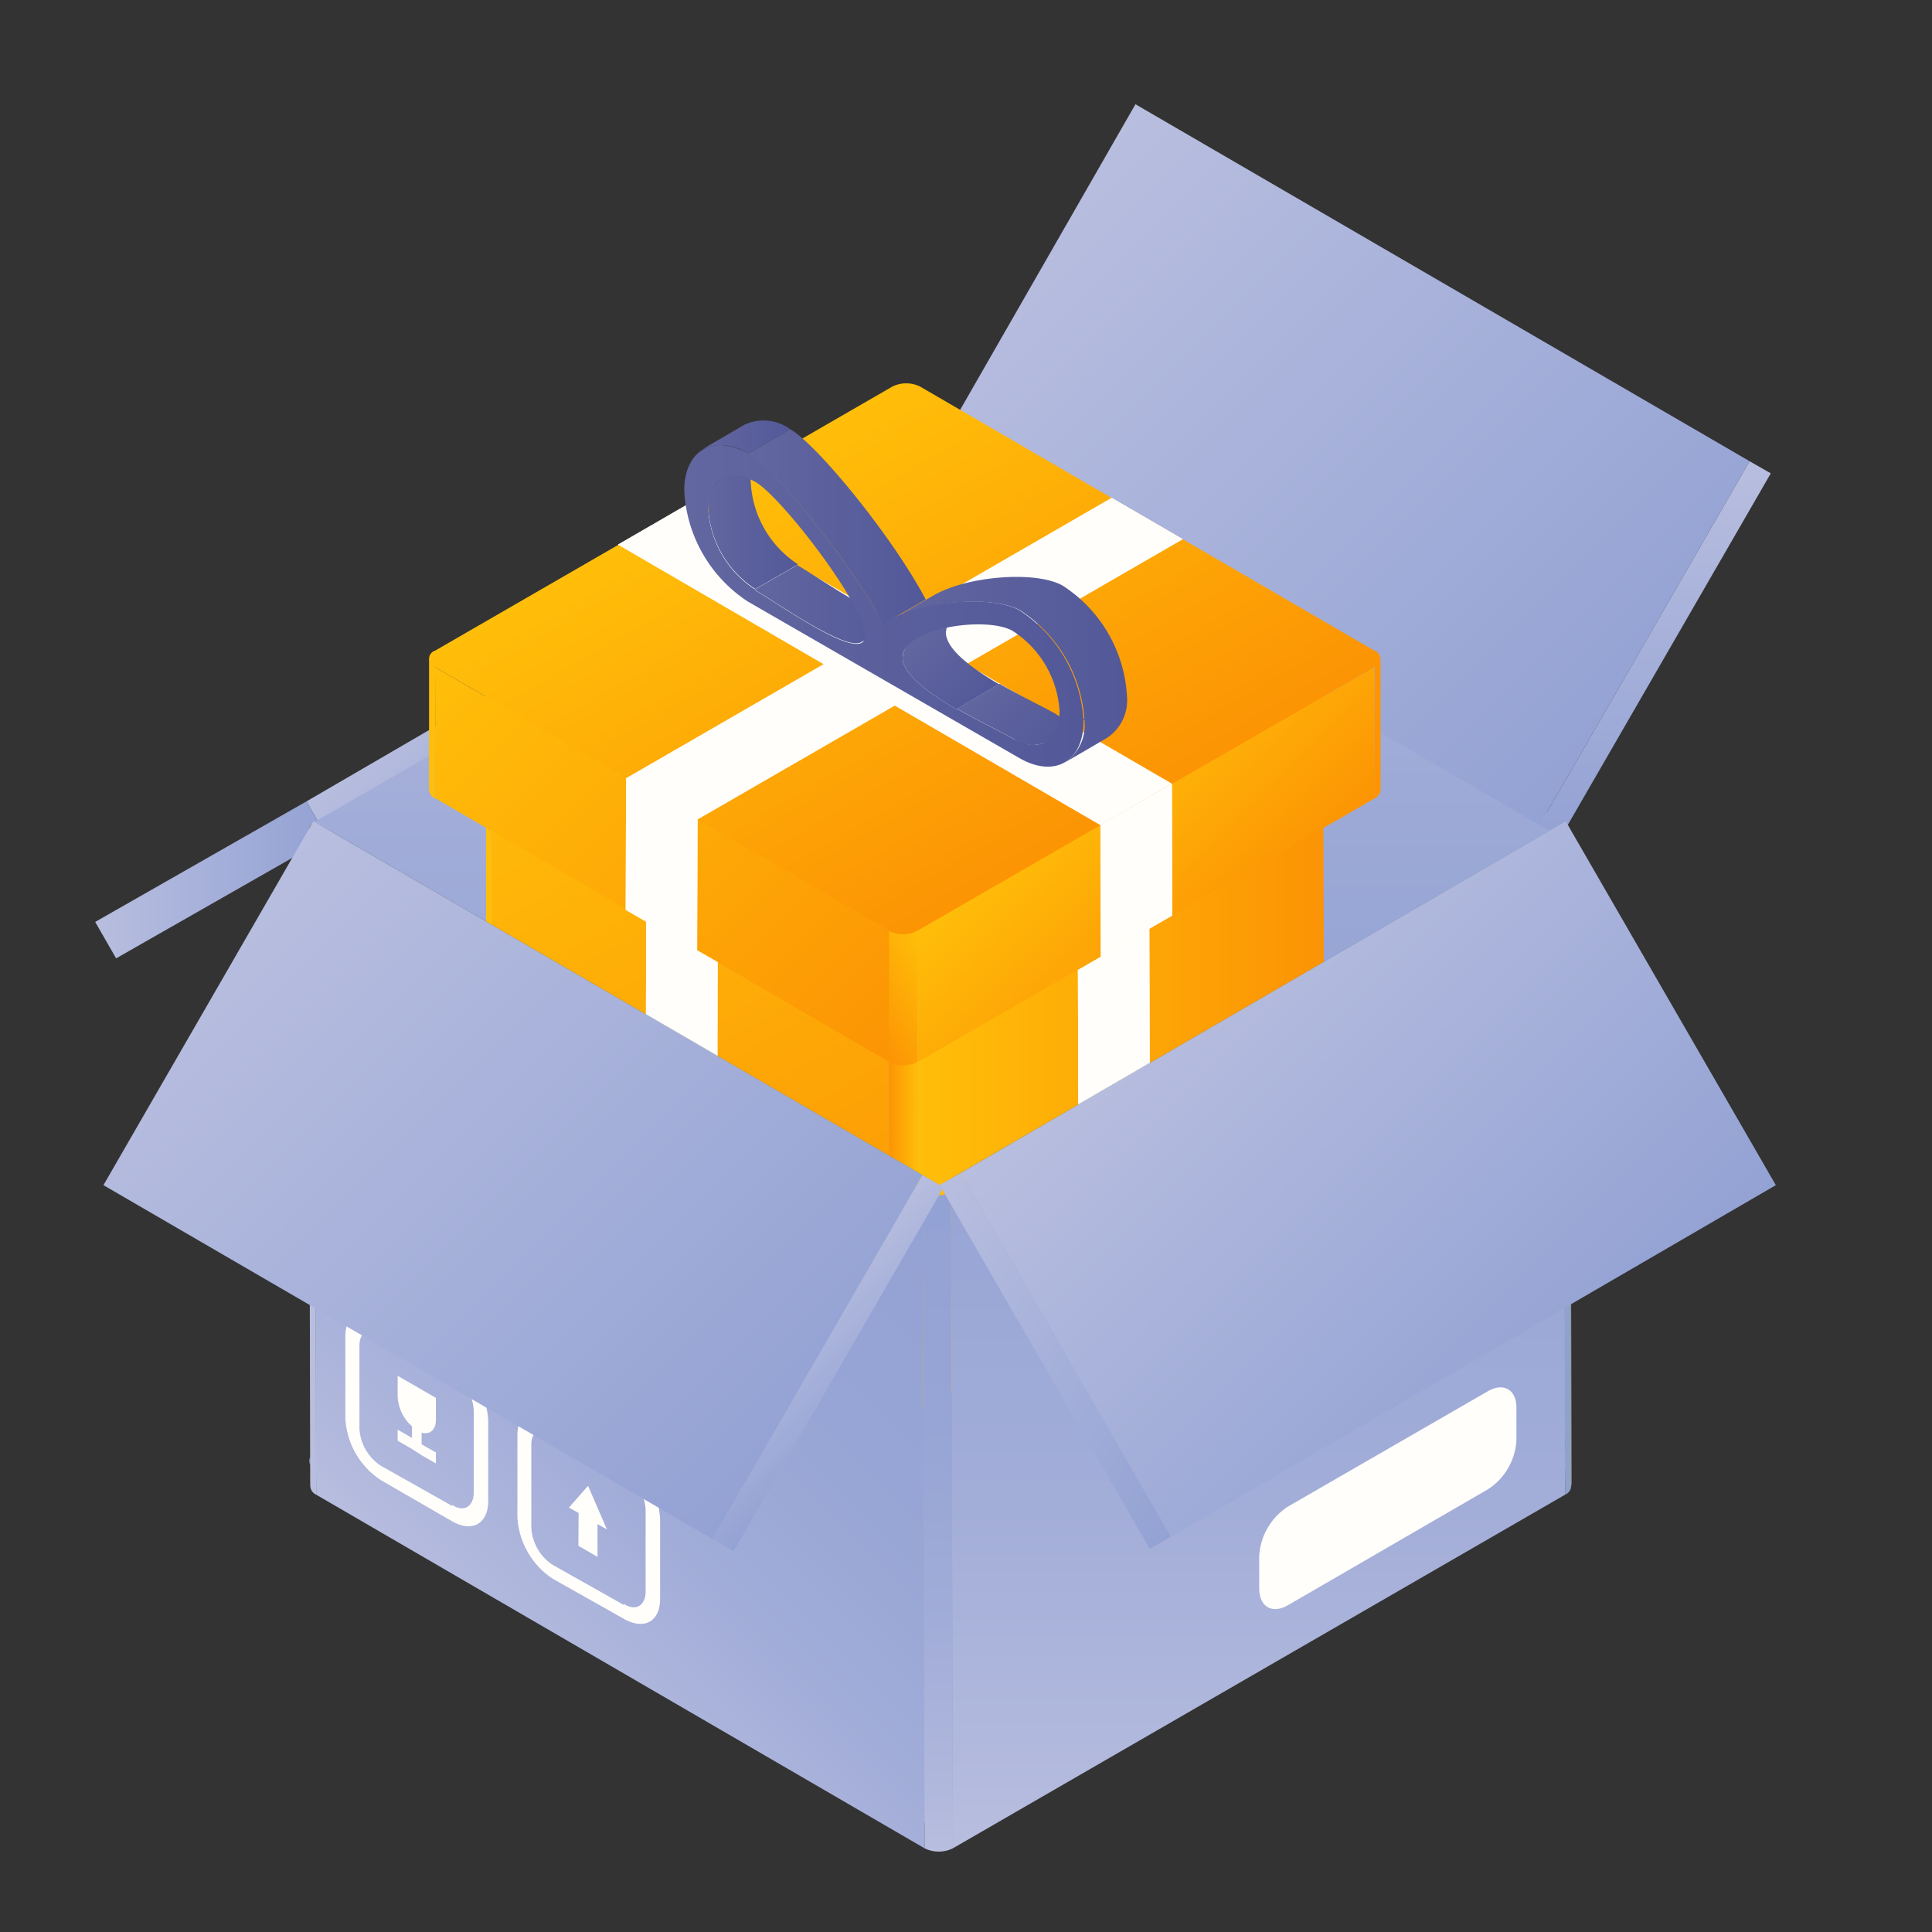 <svg xmlns="http://www.w3.org/2000/svg" xmlns:xlink="http://www.w3.org/1999/xlink" viewBox="0 0 96 96"><rect x="0" y="0" width="96" height="96" fill="#333333" stroke="none"/><defs><style>.cls-1{fill:#ffbe09;}.cls-2{fill:#fc9404;}.cls-3{fill:#fffefb;}.cls-4{fill:url(#linear-gradient);}.cls-5{fill:url(#linear-gradient-2);}.cls-6{fill:url(#linear-gradient-3);}.cls-7{fill:url(#linear-gradient-4);}.cls-8{fill:url(#linear-gradient-5);}.cls-9{fill:url(#linear-gradient-6);}.cls-10{fill:url(#linear-gradient-7);}.cls-11{fill:url(#linear-gradient-8);}.cls-12{fill:url(#linear-gradient-9);}.cls-13{fill:#90a1cc;}.cls-14{fill:url(#linear-gradient-10);}.cls-15{fill:url(#linear-gradient-11);}.cls-16{fill:url(#linear-gradient-12);}.cls-17{fill:url(#linear-gradient-13);}.cls-18{fill:url(#linear-gradient-14);}.cls-19{fill:url(#linear-gradient-15);}.cls-20{fill:url(#linear-gradient-16);}.cls-21{clip-path:url(#clip-path);}.cls-22{clip-path:url(#clip-path-2);}.cls-23{fill:url(#linear-gradient-17);}.cls-24{fill:url(#linear-gradient-18);}.cls-25{clip-path:url(#clip-path-3);}.cls-26{fill:#278989;}.cls-27{clip-path:url(#clip-path-4);}.cls-28{clip-path:url(#clip-path-5);}.cls-29{fill:url(#linear-gradient-21);}.cls-30{fill:url(#linear-gradient-22);}.cls-31{clip-path:url(#clip-path-6);}.cls-32{fill:url(#linear-gradient-25);}.cls-33{clip-path:url(#clip-path-7);}.cls-34{clip-path:url(#clip-path-8);}.cls-35{clip-path:url(#clip-path-9);}.cls-36{clip-path:url(#clip-path-10);}.cls-37{clip-path:url(#clip-path-11);}.cls-38{clip-path:url(#clip-path-12);}.cls-39{clip-path:url(#clip-path-13);}.cls-40{clip-path:url(#clip-path-14);}.cls-41{clip-path:url(#clip-path-15);}.cls-42{clip-path:url(#clip-path-16);}.cls-43{clip-path:url(#clip-path-17);}.cls-44{clip-path:url(#clip-path-18);}.cls-45{clip-path:url(#clip-path-19);}.cls-46{fill:url(#linear-gradient-40);}.cls-47{fill:#898859;}.cls-48{fill:#b8bedf;}.cls-49{fill:url(#linear-gradient-41);}.cls-50{fill:url(#linear-gradient-42);}.cls-51{fill:url(#linear-gradient-43);}.cls-52{fill:#637075;}.cls-53{fill:#7a8990;}.cls-54{fill:url(#linear-gradient-44);}.cls-55{fill:url(#linear-gradient-45);}.cls-56{fill:url(#linear-gradient-46);}.cls-57{fill:url(#linear-gradient-47);}</style><linearGradient id="linear-gradient" x1="53.36" y1="25.92" x2="57.81" y2="25.92" gradientTransform="matrix(-1, 0, 0, 1, 92.96, 0)" gradientUnits="userSpaceOnUse"><stop offset="0" stop-color="#535899"></stop><stop offset="1" stop-color="#6267a0"></stop></linearGradient><linearGradient id="linear-gradient-2" x1="53.67" y1="21.72" x2="58.05" y2="21.72" xlink:href="#linear-gradient"></linearGradient><linearGradient id="linear-gradient-3" x1="48.06" y1="30.02" x2="55.47" y2="30.02" xlink:href="#linear-gradient"></linearGradient><linearGradient id="linear-gradient-4" x1="46.95" y1="26.17" x2="55.78" y2="26.17" xlink:href="#linear-gradient"></linearGradient><linearGradient id="linear-gradient-5" x1="43.92" y1="34.57" x2="47.15" y2="31.33" xlink:href="#linear-gradient"></linearGradient><linearGradient id="linear-gradient-6" x1="40.42" y1="37.17" x2="43.91" y2="33.68" xlink:href="#linear-gradient"></linearGradient><linearGradient id="linear-gradient-7" x1="37.01" y1="33.28" x2="48.77" y2="33.28" xlink:href="#linear-gradient"></linearGradient><linearGradient id="linear-gradient-8" x1="47.32" y1="57.96" x2="48.81" y2="57.96" gradientTransform="matrix(-1, 0, 0, 1, 92.96, 0)" gradientUnits="userSpaceOnUse"><stop offset="0" stop-color="#ffbe09"></stop><stop offset="1" stop-color="#fc9404"></stop></linearGradient><linearGradient id="linear-gradient-9" x1="46.14" y1="48.4" x2="50.01" y2="50.63" xlink:href="#linear-gradient-8"></linearGradient><linearGradient id="linear-gradient-10" x1="58.24" y1="35.81" x2="65.98" y2="28.07" gradientTransform="matrix(-1, 0, 0, 1, 92.96, 0)" gradientUnits="userSpaceOnUse"><stop offset="0" stop-color="#93a2d4"></stop><stop offset="1" stop-color="#b8bedf"></stop></linearGradient><linearGradient id="linear-gradient-11" x1="76.69" y1="43.72" x2="88.24" y2="43.72" xlink:href="#linear-gradient-10"></linearGradient><linearGradient id="linear-gradient-12" x1="46.16" y1="55.89" x2="46.16" y2="23.11" gradientTransform="matrix(-1, 0, 0, 1, 92.96, 0)" gradientUnits="userSpaceOnUse"><stop offset="0" stop-color="#93a2d4"></stop><stop offset="0.7" stop-color="#acb5db"></stop><stop offset="1" stop-color="#b8bedf"></stop></linearGradient><linearGradient id="linear-gradient-13" x1="62.08" y1="73.45" x2="62.08" y2="23.28" gradientTransform="matrix(-1, 0, 0, 1, 92.96, 0)" gradientUnits="userSpaceOnUse"><stop offset="0" stop-color="#93a2d4"></stop><stop offset="0.36" stop-color="#96a4d5"></stop><stop offset="0.65" stop-color="#a1acd8"></stop><stop offset="0.92" stop-color="#b2b9dd"></stop><stop offset="1" stop-color="#b8bedf"></stop></linearGradient><linearGradient id="linear-gradient-14" x1="30.35" y1="73.45" x2="30.35" y2="23.28" gradientTransform="matrix(-1, 0, 0, 1, 92.96, 0)" gradientUnits="userSpaceOnUse"><stop offset="0" stop-color="#93a2d4"></stop><stop offset="0.44" stop-color="#95a4d5"></stop><stop offset="0.69" stop-color="#9daad7"></stop><stop offset="0.88" stop-color="#abb4db"></stop><stop offset="1" stop-color="#b8bedf"></stop></linearGradient><linearGradient id="linear-gradient-15" x1="12.52" y1="37.06" x2="40.47" y2="9.11" xlink:href="#linear-gradient-10"></linearGradient><linearGradient id="linear-gradient-16" x1="10.72" y1="41.6" x2="10.72" y2="22.92" xlink:href="#linear-gradient-10"></linearGradient><clipPath id="clip-path"><path class="cls-1" d="M24.13,33.78l.07,24.45a.51.51,0,0,0,.29.41l-.07-24.46A.5.5,0,0,1,24.13,33.78Z"></path></clipPath><clipPath id="clip-path-2"><path class="cls-2" d="M65.8,58.23l-.07-24.46a.49.49,0,0,1-.3.41l.07,24.46A.52.52,0,0,0,65.8,58.23Z"></path></clipPath><linearGradient id="linear-gradient-17" x1="48.38" y1="69.9" x2="68.89" y2="34.39" gradientTransform="matrix(-1, 0, 0, 1, 92.96, 0)" gradientUnits="userSpaceOnUse"><stop offset="0" stop-color="#fc9404"></stop><stop offset="1" stop-color="#ffbe09"></stop></linearGradient><linearGradient id="linear-gradient-18" x1="27.46" y1="52.14" x2="47.39" y2="52.14" xlink:href="#linear-gradient-17"></linearGradient><clipPath id="clip-path-3"><path class="cls-11" d="M44.16,45.65l.07,24.45a1.53,1.53,0,0,0,1.41,0l-.07-24.45A1.56,1.56,0,0,1,44.16,45.65Z"></path></clipPath><clipPath id="clip-path-4"><path class="cls-1" d="M21.33,32.74v6.52a.49.49,0,0,0,.3.41l0-6.52A.48.48,0,0,1,21.33,32.74Z"></path></clipPath><clipPath id="clip-path-5"><path class="cls-2" d="M68.6,39.25l0-6.52a.53.53,0,0,1-.29.42l0,6.52A.53.53,0,0,0,68.6,39.25Z"></path></clipPath><linearGradient id="linear-gradient-21" x1="49.51" y1="53.51" x2="70.61" y2="32.41" xlink:href="#linear-gradient-17"></linearGradient><linearGradient id="linear-gradient-22" x1="31.99" y1="46.99" x2="40.05" y2="38.93" xlink:href="#linear-gradient-17"></linearGradient><clipPath id="clip-path-6"><path class="cls-12" d="M44.17,46.25l0,6.52a1.53,1.53,0,0,0,1.41,0l0-6.52A1.53,1.53,0,0,1,44.17,46.25Z"></path></clipPath><linearGradient id="linear-gradient-25" x1="42" y1="43.15" x2="54.02" y2="22.33" xlink:href="#linear-gradient-17"></linearGradient><clipPath id="clip-path-7"><polygon class="cls-3" points="58.22 38.94 34.25 25.01 30.71 27.06 54.67 40.99 58.22 38.94"></polygon></clipPath><clipPath id="clip-path-8"><polygon class="cls-3" points="58.77 26.79 55.24 24.74 31.12 38.67 34.65 40.72 58.77 26.79"></polygon></clipPath><clipPath id="clip-path-9"><polygon class="cls-3" points="34.64 47.26 34.66 40.71 31.11 38.66 31.09 45.21 34.64 47.26"></polygon></clipPath><clipPath id="clip-path-10"><polygon class="cls-3" points="35.62 65.12 35.66 47.81 32.11 45.76 32.06 63.07 35.62 65.12"></polygon></clipPath><clipPath id="clip-path-11"><polygon class="cls-3" points="58.25 45.49 58.23 38.95 54.68 40.99 54.7 47.54 58.25 45.49"></polygon></clipPath><clipPath id="clip-path-12"><polygon class="cls-3" points="57.16 63.43 57.11 46.15 53.56 48.2 53.61 65.48 57.16 63.43"></polygon></clipPath><clipPath id="clip-path-13"><path class="cls-4" d="M38,22.53l-2.12,1.23a1.62,1.62,0,0,0-.68,1.5,5.13,5.13,0,0,0,2.33,4l2.12-1.22a5.17,5.17,0,0,1-2.34-4A1.63,1.63,0,0,1,38,22.53Z"></path></clipPath><clipPath id="clip-path-14"><path class="cls-5" d="M37,21.1l-2.11,1.23a2.27,2.27,0,0,1,2.27.22l2.11-1.22A2.25,2.25,0,0,0,37,21.1Z"></path></clipPath><clipPath id="clip-path-15"><path class="cls-6" d="M42.79,31.91l2.11-1.23c-.39.23-1.43-.26-2.51-.88s-2.21-1.4-2.78-1.72L37.49,29.3c.57.33,1.7,1.1,2.78,1.72S42.4,32.14,42.79,31.91Z"></path></clipPath><clipPath id="clip-path-16"><path class="cls-7" d="M43.9,31,46,29.79c-1.57-3-5.35-7.67-6.73-8.46l-2.11,1.22C38.56,23.35,42.34,28.05,43.9,31Z"></path></clipPath><clipPath id="clip-path-17"><path class="cls-8" d="M47.69,30.45l-2.12,1.23a1.19,1.19,0,0,0-.72,1c0,.83,1.3,1.76,2.67,2.56L49.64,34C48.26,33.19,47,32.25,47,31.42A1.2,1.2,0,0,1,47.69,30.45Z"></path></clipPath><clipPath id="clip-path-18"><path class="cls-9" d="M52,36.86l2.11-1.23a1.62,1.62,0,0,1-1.66-.16c-.57-.33-1.7-.86-2.78-1.49l-2.12,1.23c1.09.63,2.22,1.16,2.79,1.49A1.62,1.62,0,0,0,52,36.86Z"></path></clipPath><clipPath id="clip-path-19"><path class="cls-10" d="M52.91,37.89,55,36.67A2.23,2.23,0,0,0,56,34.62a7,7,0,0,0-3.18-5.51c-1.3-.76-4.75-.51-6.46.49l-2.12,1.23c1.72-1,5.16-1.25,6.47-.49a7,7,0,0,1,3.18,5.51A2.22,2.22,0,0,1,52.91,37.89Z"></path></clipPath><linearGradient id="linear-gradient-40" x1="39.12" y1="30.11" x2="58.99" y2="30.11" xlink:href="#linear-gradient"></linearGradient><linearGradient id="linear-gradient-41" x1="50.89" y1="55.46" x2="73.48" y2="78.04" gradientTransform="matrix(-1, 0, 0, 1, 92.96, 0)" gradientUnits="userSpaceOnUse"><stop offset="0" stop-color="#93a2d4"></stop><stop offset="0.35" stop-color="#96a5d5"></stop><stop offset="0.65" stop-color="#a1acd8"></stop><stop offset="0.93" stop-color="#b2b9dd"></stop><stop offset="1" stop-color="#b8bedf"></stop></linearGradient><linearGradient id="linear-gradient-42" x1="30.45" y1="41.67" x2="30.45" y2="91.84" gradientTransform="matrix(-1, 0, 0, 1, 92.96, 0)" gradientUnits="userSpaceOnUse"><stop offset="0" stop-color="#93a2d4"></stop><stop offset="0.34" stop-color="#97a5d5"></stop><stop offset="0.65" stop-color="#a2add8"></stop><stop offset="0.95" stop-color="#b4bbde"></stop><stop offset="1" stop-color="#b8bedf"></stop></linearGradient><linearGradient id="linear-gradient-43" x1="46.37" y1="59.23" x2="46.37" y2="92.01" xlink:href="#linear-gradient-41"></linearGradient><linearGradient id="linear-gradient-44" x1="14.7" y1="68.87" x2="35.25" y2="48.31" xlink:href="#linear-gradient-10"></linearGradient><linearGradient id="linear-gradient-45" x1="32.44" y1="72.3" x2="48.62" y2="62.95" xlink:href="#linear-gradient-10"></linearGradient><linearGradient id="linear-gradient-46" x1="53.6" y1="72.51" x2="81.35" y2="44.77" xlink:href="#linear-gradient-10"></linearGradient><linearGradient id="linear-gradient-47" x1="49.5" y1="70.05" x2="54.14" y2="65.41" xlink:href="#linear-gradient-10"></linearGradient></defs><g id="Layer_11" data-name="Layer 11"><path class="cls-13" d="M15.67,72.15,46.09,54.59a1.55,1.55,0,0,1,1.42,0L77.72,72.15c.4.23.4.6,0,.82L47.3,90.54a1.58,1.58,0,0,1-1.42,0L15.67,73a.43.43,0,0,1,0-.82"></path><polygon class="cls-14" points="16.27 41.63 46.47 24.06 45.43 22.25 15.23 39.82 16.27 41.63"></polygon><polygon class="cls-15" points="15.23 39.82 4.73 45.81 5.77 47.62 16.27 41.63 15.23 39.82"></polygon><path class="cls-16" d="M47.46,23.28l.09,32.61a1.53,1.53,0,0,0-1.41,0l-.09-32.61a1.59,1.59,0,0,1,1.41,0"></path><polygon class="cls-17" points="46.05 23.28 15.62 40.85 15.72 73.45 46.14 55.89 46.05 23.28"></polygon><polygon class="cls-18" points="77.69 40.85 47.46 23.28 47.55 55.89 77.78 73.45 77.69 40.85"></polygon><polygon class="cls-19" points="86.94 22.92 56.42 5.18 46.03 23.29 76.5 41 86.94 22.92"></polygon><polygon class="cls-20" points="86.94 22.92 76.5 41 77.55 41.6 87.99 23.52 86.94 22.92"></polygon><path class="cls-1" d="M24.13,33.78l.07,24.45a.51.51,0,0,0,.29.41l-.07-24.46A.5.5,0,0,1,24.13,33.78Z"></path><g class="cls-21"><path class="cls-1" d="M24.13,33.78l.07,24.45a.51.51,0,0,0,.29.41l-.07-24.46a.5.5,0,0,1-.29-.4"></path></g><path class="cls-2" d="M65.8,58.23l-.07-24.46a.49.49,0,0,1-.3.41l.07,24.46A.52.52,0,0,0,65.8,58.23Z"></path><g class="cls-22"><path class="cls-2" d="M65.43,34.18l.07,24.46a.52.52,0,0,0,.3-.41l-.07-24.46a.49.49,0,0,1-.3.41"></path></g><polygon class="cls-23" points="24.43 34.18 24.49 58.64 44.23 70.11 44.16 45.65 24.43 34.18"></polygon><polygon class="cls-24" points="45.57 45.65 45.64 70.11 65.5 58.64 65.43 34.18 45.57 45.65"></polygon><path class="cls-11" d="M44.16,45.65l.07,24.45a1.53,1.53,0,0,0,1.41,0l-.07-24.45A1.56,1.56,0,0,1,44.16,45.65Z"></path><g class="cls-25"><path class="cls-11" d="M44.16,45.65l.07,24.45a1.53,1.53,0,0,0,1.41,0l-.07-24.45a1.56,1.56,0,0,1-1.41,0"></path></g><path class="cls-26" d="M24.43,33.36a.43.43,0,0,0,0,.82L44.16,45.65a1.56,1.56,0,0,0,1.41,0L65.43,34.18a.43.43,0,0,0,0-.82L45.7,21.9a1.53,1.53,0,0,0-1.41,0Z"></path><path class="cls-1" d="M21.33,32.74v6.52a.49.49,0,0,0,.3.41l0-6.52A.48.48,0,0,1,21.33,32.74Z"></path><g class="cls-27"><path class="cls-1" d="M21.33,32.74v6.52a.49.49,0,0,0,.3.41l0-6.52a.48.48,0,0,1-.29-.41"></path></g><path class="cls-2" d="M68.6,39.25l0-6.52a.53.53,0,0,1-.29.42l0,6.52A.53.53,0,0,0,68.6,39.25Z"></path><g class="cls-28"><path class="cls-2" d="M68.29,33.15l0,6.52a.53.53,0,0,0,.29-.42l0-6.52a.53.53,0,0,1-.29.42"></path></g><polygon class="cls-29" points="21.62 33.15 21.64 39.67 44.19 52.77 44.17 46.25 21.62 33.15"></polygon><polygon class="cls-30" points="45.58 46.25 45.6 52.77 68.31 39.67 68.29 33.15 45.58 46.25"></polygon><path class="cls-12" d="M44.17,46.25l0,6.52a1.53,1.53,0,0,0,1.41,0l0-6.52A1.53,1.53,0,0,1,44.17,46.25Z"></path><g class="cls-31"><path class="cls-12" d="M44.17,46.25l0,6.52a1.53,1.53,0,0,0,1.41,0l0-6.52a1.53,1.53,0,0,1-1.41,0"></path></g><path class="cls-32" d="M21.62,32.33a.43.43,0,0,0,0,.82l22.55,13.1a1.53,1.53,0,0,0,1.41,0l22.71-13.1a.43.43,0,0,0,0-.82L45.74,19.22a1.55,1.55,0,0,0-1.42,0Z"></path><polygon class="cls-3" points="58.22 38.94 34.25 25.01 30.71 27.06 54.67 40.99 58.22 38.94"></polygon><g class="cls-33"><polyline class="cls-3" points="30.71 27.06 34.25 25.01 58.22 38.94 54.67 40.99 30.71 27.06"></polyline></g><polygon class="cls-3" points="58.77 26.79 55.24 24.74 31.12 38.67 34.65 40.72 58.77 26.79"></polygon><g class="cls-34"><polyline class="cls-3" points="31.12 38.67 55.24 24.74 58.77 26.79 34.65 40.72 31.12 38.67"></polyline></g><polygon class="cls-3" points="34.64 47.26 34.66 40.71 31.11 38.66 31.09 45.21 34.64 47.26"></polygon><g class="cls-35"><polyline class="cls-3" points="31.11 38.66 34.66 40.71 34.64 47.26 31.09 45.21 31.11 38.66"></polyline></g><polygon class="cls-3" points="35.62 65.12 35.66 47.81 32.11 45.76 32.06 63.07 35.62 65.12"></polygon><g class="cls-36"><polyline class="cls-3" points="32.11 45.76 35.66 47.81 35.62 65.12 32.06 63.07 32.11 45.76"></polyline></g><polygon class="cls-3" points="58.25 45.49 58.23 38.95 54.68 40.99 54.7 47.54 58.25 45.49"></polygon><g class="cls-37"><polyline class="cls-3" points="54.68 40.99 58.23 38.95 58.25 45.49 54.7 47.54 54.68 40.99"></polyline></g><polygon class="cls-3" points="57.16 63.43 57.11 46.15 53.56 48.2 53.61 65.48 57.16 63.43"></polygon><g class="cls-38"><polyline class="cls-3" points="53.56 48.2 57.11 46.15 57.16 63.43 53.61 65.48 53.56 48.2"></polyline></g><path class="cls-4" d="M38,22.53l-2.12,1.23a1.62,1.62,0,0,0-.68,1.5,5.13,5.13,0,0,0,2.33,4l2.12-1.22a5.17,5.17,0,0,1-2.34-4A1.63,1.63,0,0,1,38,22.53Z"></path><g class="cls-39"><path class="cls-4" d="M37.49,29.3l2.12-1.22a5.17,5.17,0,0,1-2.34-4,1.63,1.63,0,0,1,.69-1.5l-2.12,1.23a1.62,1.62,0,0,0-.68,1.5,5.13,5.13,0,0,0,2.33,4"></path></g><path class="cls-5" d="M37,21.1l-2.11,1.23a2.27,2.27,0,0,1,2.27.22l2.11-1.22A2.25,2.25,0,0,0,37,21.1Z"></path><g class="cls-40"><path class="cls-5" d="M37.18,22.55l2.11-1.22A2.25,2.25,0,0,0,37,21.1l-2.11,1.23a2.27,2.27,0,0,1,2.27.22"></path></g><path class="cls-6" d="M42.79,31.91l2.11-1.23c-.39.23-1.43-.26-2.51-.88s-2.21-1.4-2.78-1.72L37.49,29.3c.57.33,1.7,1.1,2.78,1.72S42.4,32.14,42.79,31.91Z"></path><g class="cls-41"><path class="cls-6" d="M42.79,31.91l2.11-1.23c-.39.23-1.43-.26-2.51-.88s-2.21-1.4-2.78-1.72L37.49,29.3c.57.33,1.7,1.1,2.78,1.72s2.13,1.12,2.52.89"></path></g><path class="cls-7" d="M43.9,31,46,29.79c-1.57-3-5.35-7.67-6.73-8.46l-2.11,1.22C38.56,23.35,42.34,28.05,43.9,31Z"></path><g class="cls-42"><path class="cls-7" d="M43.9,31,46,29.79c-1.57-3-5.35-7.67-6.73-8.46l-2.11,1.22c1.38.8,5.16,5.5,6.72,8.46"></path></g><path class="cls-8" d="M47.69,30.45l-2.12,1.23a1.19,1.19,0,0,0-.72,1c0,.83,1.3,1.76,2.67,2.56L49.64,34C48.26,33.19,47,32.25,47,31.42A1.2,1.2,0,0,1,47.69,30.45Z"></path><g class="cls-43"><path class="cls-8" d="M47.52,35.21,49.64,34C48.26,33.19,47,32.25,47,31.42a1.2,1.2,0,0,1,.73-1l-2.12,1.23a1.19,1.19,0,0,0-.72,1c0,.83,1.3,1.76,2.67,2.56"></path></g><path class="cls-9" d="M52,36.86l2.11-1.23a1.62,1.62,0,0,1-1.66-.16c-.57-.33-1.7-.86-2.78-1.49l-2.12,1.23c1.09.63,2.22,1.16,2.79,1.49A1.62,1.62,0,0,0,52,36.86Z"></path><g class="cls-44"><path class="cls-9" d="M52,36.86l2.11-1.23a1.62,1.62,0,0,1-1.66-.16c-.57-.33-1.7-.86-2.78-1.49l-2.12,1.23c1.09.63,2.22,1.16,2.79,1.49a1.62,1.62,0,0,0,1.66.16"></path></g><path class="cls-10" d="M52.91,37.89,55,36.67A2.23,2.23,0,0,0,56,34.62a7,7,0,0,0-3.18-5.51c-1.3-.76-4.75-.51-6.46.49l-2.12,1.23c1.72-1,5.16-1.25,6.47-.49a7,7,0,0,1,3.18,5.51A2.22,2.22,0,0,1,52.91,37.89Z"></path><g class="cls-45"><path class="cls-10" d="M52.91,37.89,55,36.67A2.23,2.23,0,0,0,56,34.62a7,7,0,0,0-3.18-5.51c-1.3-.76-4.75-.51-6.46.49l-2.12,1.23c1.72-1,5.16-1.25,6.47-.49a7,7,0,0,1,3.18,5.51,2.22,2.22,0,0,1-.93,2"></path></g><path class="cls-46" d="M43.9,31c1.59-1.15,5.37-1.47,6.76-.67a7,7,0,0,1,3.18,5.51c0,2-1.44,2.84-3.2,1.82L37.16,29.89A7,7,0,0,1,34,24.38c0-2,1.44-2.84,3.2-1.83C38.56,23.35,42.34,28.05,43.9,31Zm3.62,4.2c1.09.63,2.22,1.16,2.79,1.49,1.29.75,2.34.14,2.34-1.34a5.11,5.11,0,0,0-2.33-4c-1.29-.75-5.47-.16-5.47,1.33,0,.83,1.3,1.76,2.67,2.56m-10-5.91c.57.33,1.7,1.1,2.78,1.72,1.38.8,2.68,1.37,2.69.53,0-1.48-4.16-6.89-5.45-7.63s-2.35-.15-2.35,1.34a5.13,5.13,0,0,0,2.33,4"></path><path class="cls-47" d="M15.62,40.85l.1,32.6a.52.52,0,0,0-.3.42l-.09-32.61a.5.5,0,0,1,.29-.41"></path><path class="cls-47" d="M78,41.25l.1,32.61a.51.51,0,0,0-.29-.41l-.1-32.6a.48.48,0,0,1,.29.4"></path><path class="cls-48" d="M15.33,41.26l.09,32.61a.5.5,0,0,0,.29.4l-.09-32.6a.51.51,0,0,1-.29-.41"></path><path class="cls-13" d="M77.68,41.67l.09,32.6a.49.49,0,0,0,.3-.41L78,41.25a.51.51,0,0,1-.29.42"></path><polygon class="cls-49" points="15.62 41.66 15.71 74.27 45.94 91.84 45.84 59.23 15.62 41.66"></polygon><polygon class="cls-50" points="47.26 59.23 47.35 91.84 77.77 74.27 77.68 41.67 47.26 59.23"></polygon><path class="cls-51" d="M45.84,59.23l.1,32.61a1.59,1.59,0,0,0,1.41,0l-.09-32.61a1.55,1.55,0,0,1-1.42,0"></path><polygon class="cls-52" points="46.89 58.99 16.63 41.41 15.57 40.81 45.84 58.39 46.89 58.99"></polygon><path class="cls-3" d="M64,74.86l9.93-5.73c.78-.45,1.42-.08,1.42.81v1.63A3.11,3.11,0,0,1,73.94,74L64,79.76c-.78.45-1.42.09-1.43-.82V77.31A3.14,3.14,0,0,1,64,74.86"></path><path class="cls-3" d="M31,79.75l-3.55-2a2.37,2.37,0,0,1-1.05-1.84V71.78c0-.67.48-.94,1.06-.61l3.55,2a2.35,2.35,0,0,1,1.07,1.84l0,4.08c0,.67-.48,1-1.07.61m-3.52-9.39c-1-.56-1.78-.11-1.78,1v4.08a3.92,3.92,0,0,0,1.76,3.06l3.55,2c1,.56,1.78.11,1.78-1V75.47A3.88,3.88,0,0,0,31,72.41l-3.55-2"></path><polyline class="cls-3" points="29.22 73.83 30.16 76 29.69 75.73 29.69 77.36 28.74 76.81 28.75 75.18 28.27 74.91 29.22 73.83"></polyline><path class="cls-3" d="M22.47,74.83l-3.55-2a2.36,2.36,0,0,1-1.06-1.84V66.86c0-.67.48-.94,1.07-.6l3.55,2a2.33,2.33,0,0,1,1.06,1.83v4.08c0,.67-.48,1-1.07.61m-3.53-9.38c-1-.57-1.77-.12-1.78,1v4.08a3.92,3.92,0,0,0,1.77,3.07l3.55,2.05c1,.56,1.77.1,1.78-1V70.55a3.88,3.88,0,0,0-1.77-3l-3.55-2"></path><path class="cls-3" d="M19.77,68.37l1.89,1.09v1.09c0,.5-.3.75-.71.64v.58l.71.4v.55l-.71-.41L20.47,72l-.71-.41v-.55l.71.41v-.58a2.1,2.1,0,0,1-.71-1.46V68.37"></path><polygon class="cls-53" points="47.74 58.29 77.8 40.81 76.75 41.41 46.69 58.88 47.74 58.29"></polygon><polygon class="cls-54" points="58.18 76.36 88.24 58.89 77.8 40.81 47.74 58.29 58.18 76.36"></polygon><polygon class="cls-55" points="47.74 58.29 46.69 58.88 57.13 76.96 58.18 76.36 47.74 58.29"></polygon><polygon class="cls-56" points="45.84 58.39 15.57 40.81 5.14 58.89 35.4 76.47 45.84 58.39"></polygon><polygon class="cls-57" points="45.84 58.39 35.4 76.47 36.45 77.07 46.89 58.99 45.84 58.39"></polygon></g></svg>